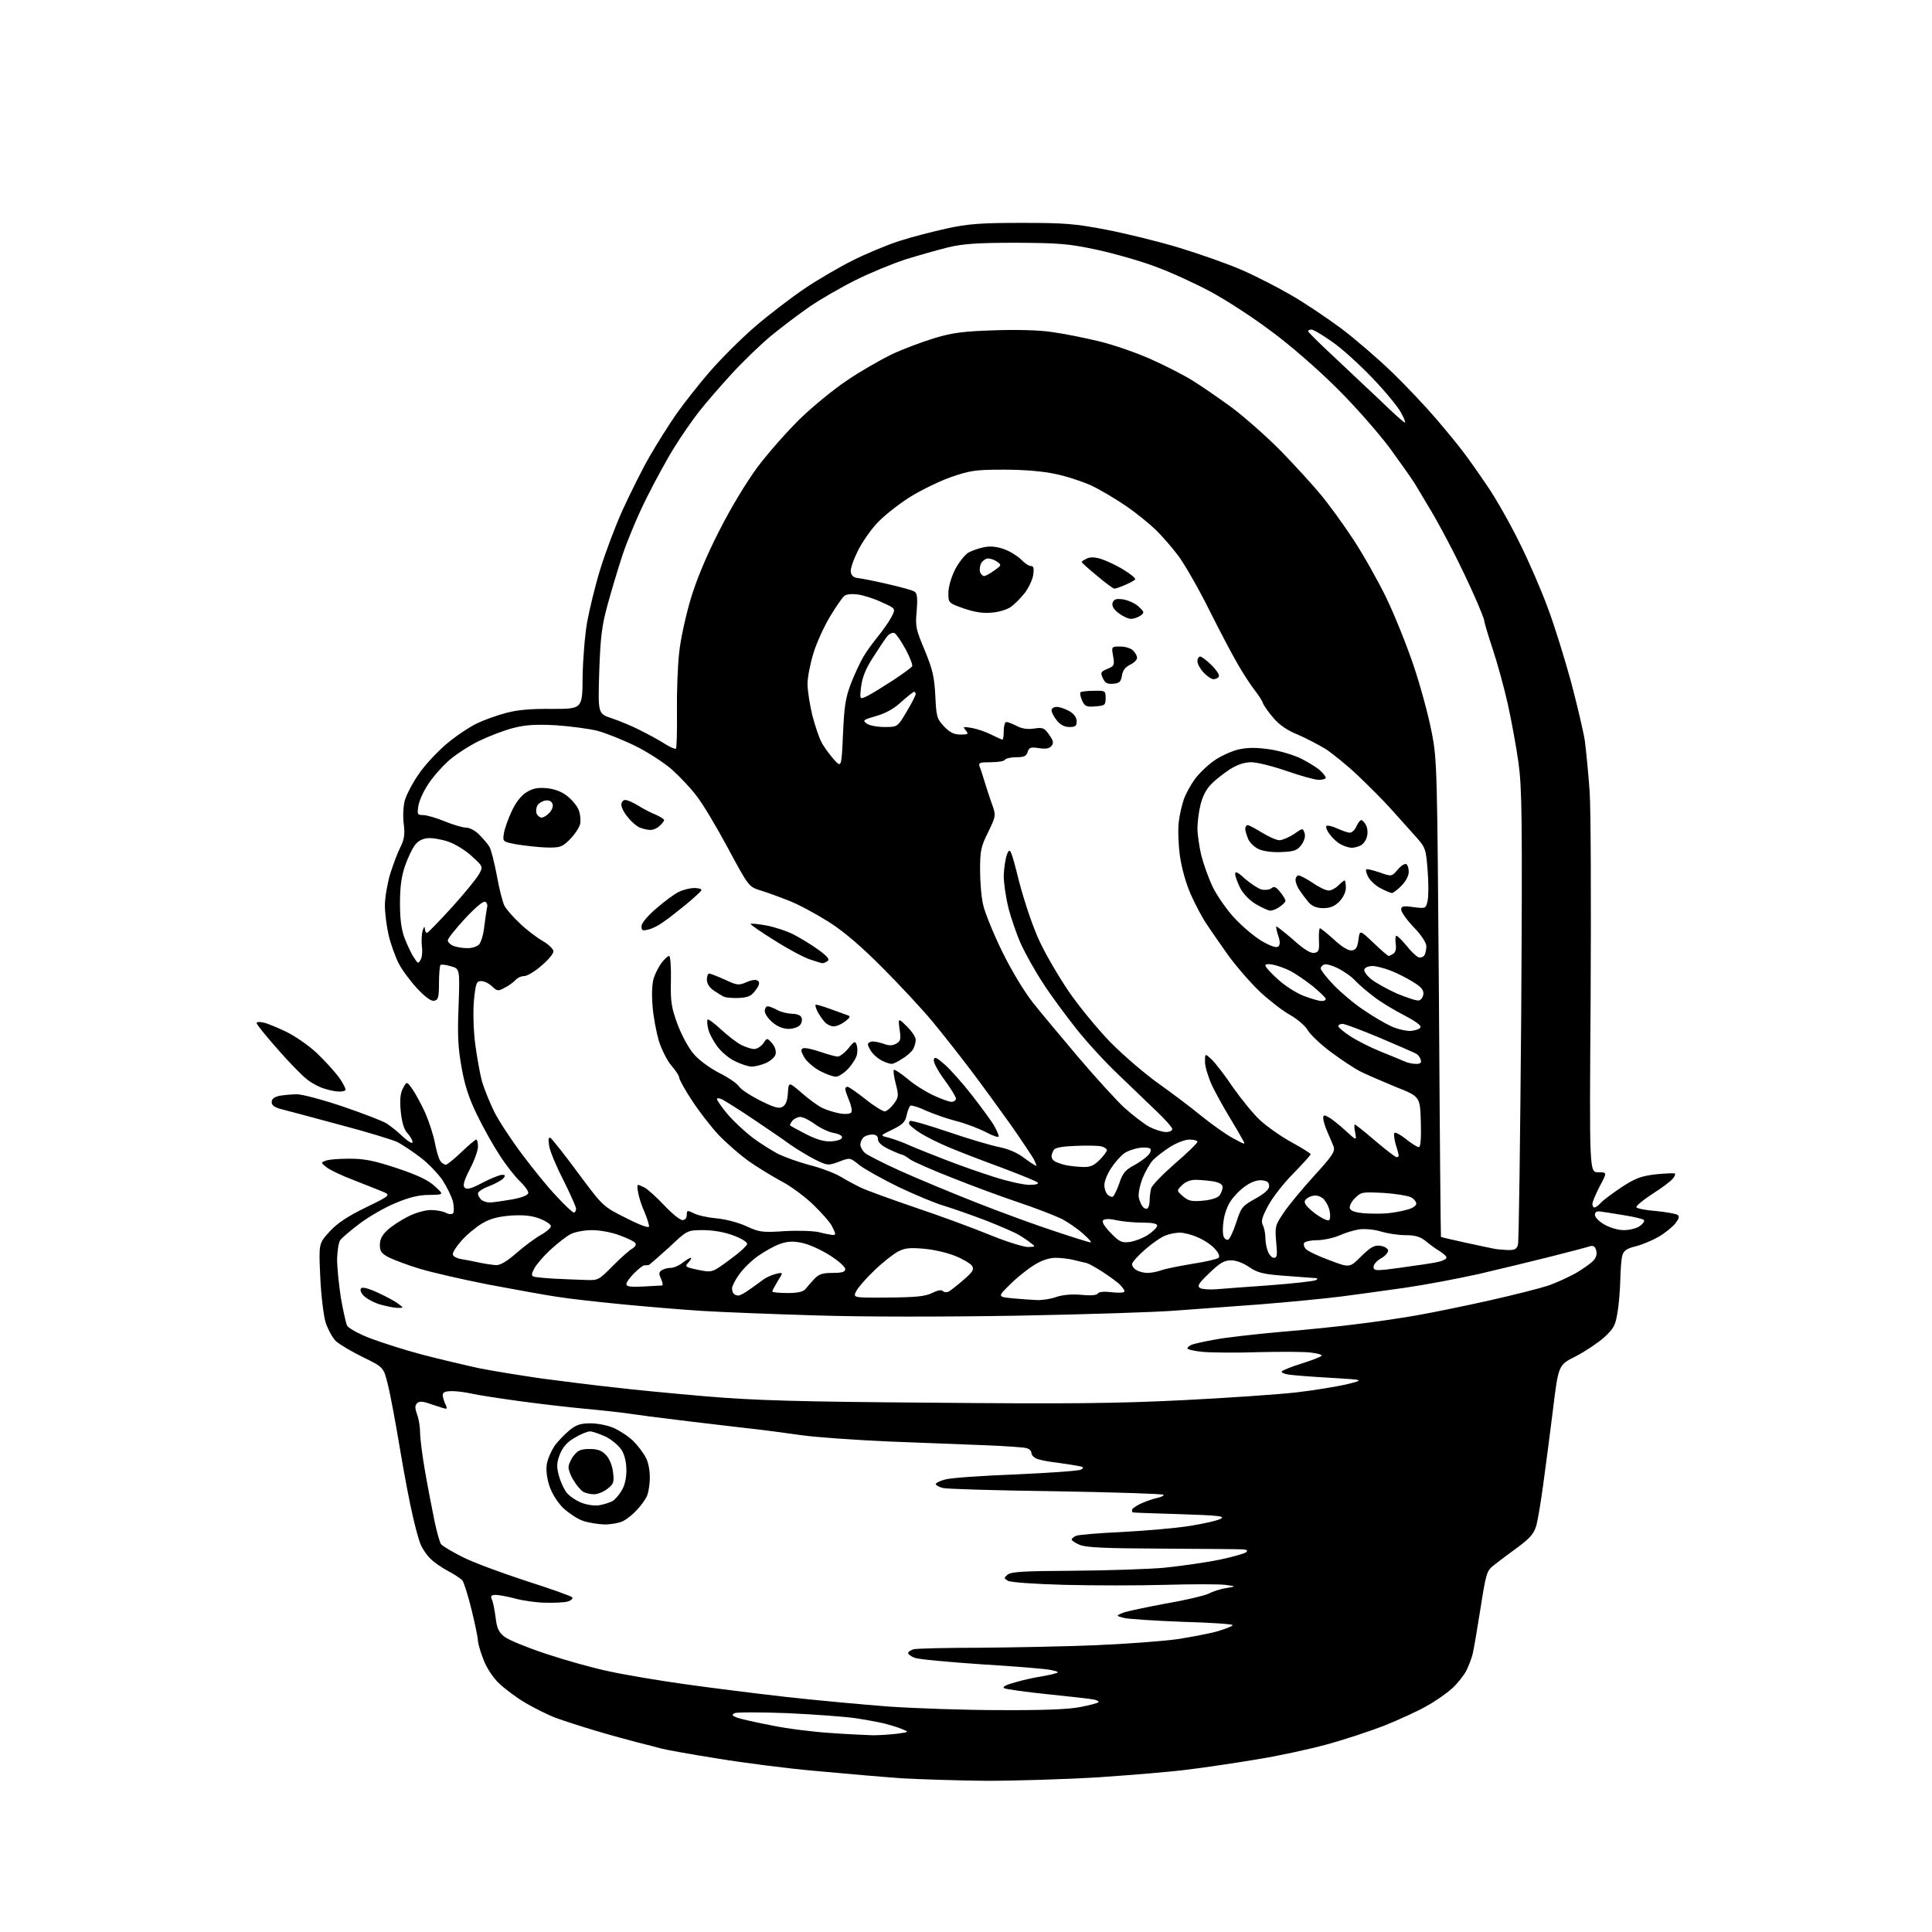 <?xml version="1.0" encoding="UTF-8" standalone="no"?>
<svg 
  version="1.1" 
  xmlns="http://www.w3.org/2000/svg" 
  xmlns:xlink="http://www.w3.org/1999/xlink" 
  xmlns:svg="http://www.w3.org/2000/svg"
  xmlns:rdf="http://www.w3.org/1999/02/22-rdf-syntax-ns#"
  xmlns:cc="http://creativecommons.org/ns#"
  xmlns:dc="http://purl.org/dc/elements/1.1/"
  viewBox="0 0 768 768"
  width="768"
  height="768"
>
<style>svg {background-color: white; }</style>"
<path stroke="none" fill="black" fill-rule="evenodd" d="M392.2,707.9C380.8,707.8 365.6,707.3 358.5,706.9C351.4,706.4 336.1,705.1 324.5,704.0C312.9,703.0 295.2,700.7 285.0,699.0C274.8,697.4 264.9,695.6 263.0,695.1C261.1,694.6 256.7,693.4 253.3,692.6C249.9,691.7 242.4,689.7 236.8,688.0C231.1,686.3 224.0,684.0 221.0,682.9C218.0,681.8 212.6,679.1 209.0,677.0C205.4,674.9 200.6,671.3 198.3,669.1C195.8,666.6 193.4,663.0 192.1,659.5C190.9,656.4 190.0,653.2 190.0,652.2C190.0,651.3 188.9,645.8 187.5,640.1C186.1,634.3 184.4,629.0 183.8,628.2C183.1,627.5 180.6,625.8 178.1,624.5C175.6,623.2 172.3,620.9 170.8,619.3C169.3,617.8 167.7,615.2 167.1,613.7C166.5,612.2 165.1,607.2 164.1,602.7C163.0,598.2 160.7,586.2 159.0,576.0C157.3,565.8 155.2,554.4 154.2,550.5C152.5,543.5 152.5,543.5 144.3,539.5C139.8,537.3 134.9,534.4 133.5,533.1C132.1,531.7 130.3,528.3 129.4,525.6C128.6,522.8 127.6,514.6 127.3,507.4C126.7,494.3 126.7,494.3 131.0,489.6C134.1,486.2 138.2,483.5 145.4,480.0C155.4,475.1 155.4,475.1 151.9,473.6C150.0,472.8 144.8,470.8 140.3,469.0C135.8,467.3 131.0,465.0 129.8,464.0C127.5,462.2 127.5,462.1 129.5,461.4C130.6,460.9 134.9,460.6 139.0,460.6C145.0,460.6 148.8,461.4 157.9,464.4C166.2,467.2 170.2,469.1 172.9,471.6C176.5,474.9 176.5,474.9 170.7,475.0C166.5,475.0 162.8,475.9 157.3,478.2C153.1,479.9 146.7,483.6 143.1,486.3C139.5,489.0 136.0,492.0 135.3,492.9C134.6,493.8 134.1,497.2 134.0,500.5C134.0,503.8 134.7,510.7 135.5,515.9C136.4,521.0 137.5,526.0 138.0,527.0C138.6,528.0 142.7,530.3 147.2,532.0C151.7,533.7 161.0,536.7 167.9,538.5C174.8,540.3 185.0,542.7 190.5,543.9C196.0,545.0 207.2,546.8 215.5,548.0C223.8,549.1 236.6,550.7 244.0,551.5C251.4,552.4 268.1,554.0 281.0,555.1C300.2,556.7 316.8,557.2 371.0,557.6C424.7,558.1 443.8,557.9 470.1,556.6C488.0,555.7 508.3,554.3 515.3,553.5C522.3,552.7 531.3,551.2 535.3,550.3C542.5,548.5 542.5,548.5 529.0,547.7C521.6,547.3 514.0,546.7 512.1,546.4C510.3,546.1 509.1,545.5 509.6,545.1C510.1,544.6 513.6,543.2 517.5,542.0C521.4,540.8 524.9,539.4 525.3,539.0C525.8,538.6 524.0,538.0 521.3,537.7C518.7,537.3 509.3,537.3 500.5,537.5C491.7,537.8 481.7,537.7 478.2,537.4C474.8,537.1 472.0,536.4 472.0,536.0C472.0,535.6 472.8,534.9 473.8,534.5C474.7,534.2 478.9,533.2 483.0,532.5C487.1,531.7 498.6,530.4 508.5,529.5C518.4,528.7 532.1,527.3 539.0,526.4C545.9,525.6 556.7,524.0 563.0,522.9C569.3,521.8 582.5,519.1 592.3,516.9C602.1,514.7 612.6,512.0 615.6,511.0C618.7,509.9 623.5,507.7 626.4,506.1C629.3,504.4 632.4,502.2 633.4,501.1C634.6,499.8 634.9,498.4 634.5,497.0C634.0,495.3 633.3,495.0 631.7,495.5C630.5,495.9 623.6,497.7 616.5,499.5C609.4,501.3 596.5,504.4 588.0,506.4C579.5,508.3 566.2,510.8 558.5,511.9C550.8,513.0 539.3,514.6 533.0,515.4C526.7,516.2 512.3,517.6 501.0,518.5C489.7,519.3 474.4,520.5 467.0,521.0C459.6,521.6 431.4,522.5 404.5,523.0C375.0,523.5 343.2,523.5 324.5,522.9C307.4,522.4 287.0,521.6 279.0,521.1C271.0,520.6 256.9,519.4 247.5,518.5C238.2,517.6 226.4,516.3 221.5,515.5C216.6,514.8 204.2,512.5 194.0,510.6C183.8,508.6 171.7,505.8 167.0,504.4C162.3,503.0 156.8,500.9 154.7,499.9C151.6,498.3 151.0,497.4 151.0,494.9C151.0,492.7 151.9,490.9 154.0,489.0C155.7,487.4 159.4,485.0 162.2,483.6C165.1,482.1 169.1,481.0 171.3,481.0C173.4,481.0 176.1,481.5 177.2,482.1C178.3,482.7 179.6,482.8 180.1,482.3C180.5,481.9 180.5,479.9 180.1,477.8C179.6,475.8 177.7,471.9 175.9,469.1C174.0,466.4 170.0,462.2 167.0,460.0C164.0,457.7 159.9,455.0 158.0,454.0C156.1,453.1 145.7,449.9 135.0,447.1C124.3,444.2 113.8,441.4 111.8,440.9C109.1,440.2 108.0,439.4 108.0,438.1C108.0,436.8 109.0,436.1 111.1,435.6C112.8,435.3 116.0,435.0 118.1,435.0C120.2,435.0 128.4,437.2 136.4,439.9C144.3,442.6 152.1,445.6 153.7,446.6C155.2,447.6 158.2,449.9 160.2,451.9C162.4,453.9 164.0,454.8 164.0,454.0C164.0,453.3 163.1,451.7 162.0,450.5C160.6,449.0 159.8,446.4 159.3,441.8C158.9,437.1 159.1,434.6 160.2,432.6C161.7,429.8 161.7,429.8 163.9,432.9C165.1,434.6 167.4,438.8 169.0,442.3C170.5,445.7 172.3,451.2 172.9,454.4C173.5,457.6 174.5,460.9 175.1,461.6C175.7,462.4 176.7,463.0 177.2,463.0C177.7,463.0 180.5,460.8 183.4,458.0C186.3,455.2 189.0,453.0 189.3,453.0C189.7,453.0 190.0,454.2 190.0,455.8C190.0,457.3 188.6,461.3 186.8,464.7C184.4,469.4 183.9,471.3 184.7,472.1C185.6,473.0 187.4,472.5 191.9,470.1C195.2,468.4 198.7,467.0 199.6,467.0C200.9,467.0 201.0,467.3 200.1,468.4C199.5,469.1 197.0,470.5 194.5,471.5C192.0,472.4 190.0,473.7 190.0,474.4C190.0,475.1 190.5,476.1 191.2,476.8C191.9,477.5 193.4,478.0 194.7,478.0C196.0,478.0 200.0,477.4 203.5,476.8C207.8,476.0 210.0,475.1 210.0,474.1C210.0,473.4 208.5,471.3 206.6,469.5C204.7,467.7 201.1,463.1 198.6,459.2C196.1,455.4 192.0,448.1 189.6,443.1C186.4,436.6 184.7,431.3 183.5,424.4C182.1,416.8 181.8,411.5 182.3,399.9C182.8,385.1 182.8,385.1 179.2,384.1C177.2,383.5 175.4,383.3 175.1,383.6C174.8,383.9 174.5,387.2 174.5,390.8C174.5,396.5 174.2,397.5 172.6,397.8C171.4,398.1 169.1,396.4 165.8,392.9C163.1,390.0 159.7,385.4 158.4,382.8C157.1,380.2 155.3,375.2 154.5,371.8C153.7,368.3 153.0,363.0 153.0,359.9C153.0,356.8 154.0,351.1 155.1,347.4C156.3,343.6 158.1,338.8 159.2,336.7C160.7,333.6 161.0,331.7 160.5,327.6C160.1,324.6 160.3,320.6 160.9,318.2C161.6,315.9 164.0,311.2 166.4,307.8C168.7,304.3 173.7,299.0 177.3,295.9C181.0,292.7 186.5,289.1 189.5,287.6C192.4,286.2 197.7,284.3 201.2,283.4C205.6,282.2 211.0,281.7 219.5,281.8C231.5,281.8 231.5,281.8 231.6,269.2C231.7,262.2 232.5,252.4 233.4,247.3C234.3,242.3 236.6,232.8 238.6,226.3C240.6,219.8 244.6,209.1 247.6,202.5C250.6,196.0 255.3,186.5 258.2,181.5C261.0,176.6 265.8,169.0 268.7,164.8C271.7,160.5 277.7,152.9 282.1,147.8C286.5,142.7 294.7,134.5 300.3,129.7C305.9,124.9 314.8,118.1 320.0,114.6C325.2,111.1 333.8,106.1 339.0,103.5C344.2,100.9 352.5,97.4 357.5,95.8C362.4,94.2 371.0,92.0 376.5,90.8C384.7,89.0 389.9,88.6 406.0,88.6C423.2,88.6 427.2,88.9 439.7,91.3C447.5,92.8 460.6,96.0 468.8,98.5C477.0,101.0 488.1,104.9 493.6,107.3C499.1,109.7 507.9,114.2 513.2,117.3C518.5,120.3 527.5,126.4 533.2,130.6C538.9,134.9 547.9,142.7 553.4,148.0C558.8,153.2 566.7,161.6 570.9,166.5C575.1,171.4 580.0,177.4 581.7,179.7C583.5,182.0 587.8,188.1 591.3,193.3C594.8,198.4 600.6,208.7 604.2,216.1C607.9,223.5 612.9,235.1 615.4,242.0C618.0,248.9 622.0,261.9 624.5,271.0C626.9,280.1 629.4,290.6 630.0,294.5C630.5,298.4 631.4,307.4 631.9,314.5C632.4,321.6 632.5,358.7 632.3,396.8C631.8,466.0 631.8,466.0 635.3,466.0C638.9,466.0 638.9,466.0 635.9,471.6C634.3,474.7 633.0,477.8 633.0,478.6C633.0,479.4 633.4,480.0 633.8,480.0C634.3,480.0 635.5,479.1 636.5,478.0C637.4,477.0 641.2,474.2 644.8,471.8C650.2,468.3 652.4,467.5 658.3,466.8C662.2,466.4 665.6,466.3 665.8,466.5C666.1,466.8 665.7,467.7 664.9,468.6C664.1,469.6 660.5,472.3 656.7,474.7C653.0,477.1 650.2,479.5 650.5,479.9C650.7,480.4 654.3,481.1 658.3,481.4C662.3,481.8 666.2,482.5 666.8,482.9C667.7,483.5 667.5,484.3 666.0,486.3C664.8,487.8 661.8,490.2 659.4,491.6C657.0,493.0 652.8,494.8 650.3,495.4C646.6,496.3 645.4,497.2 644.9,499.1C644.5,500.4 644.2,504.6 644.1,508.5C644.0,512.4 643.6,518.2 643.0,521.5C642.2,526.8 641.6,528.0 637.6,531.7C635.1,533.9 630.0,537.3 626.3,539.2C619.5,542.6 619.5,542.6 617.3,560.6C616.1,570.4 614.3,583.9 613.4,590.5C612.5,597.1 611.3,604.3 610.7,606.5C609.7,609.7 608.2,611.5 603.0,615.3C599.4,617.9 595.2,621.1 593.7,622.3C591.0,624.4 590.7,625.5 588.5,639.5C587.2,647.8 585.8,655.9 585.4,657.5C585.0,659.1 583.9,662.1 582.9,664.1C581.9,666.0 579.4,669.2 577.2,671.2C575.0,673.2 570.4,676.4 566.9,678.3C563.4,680.3 555.9,683.7 550.2,686.0C544.5,688.2 534.2,691.6 527.2,693.5C520.2,695.4 507.8,698.1 499.5,699.4C491.2,700.8 479.1,702.6 472.5,703.4C465.9,704.3 449.8,705.6 436.7,706.5C423.6,707.3 403.6,707.9 392.2,707.9zM347.0,689.8C349.5,689.8 353.8,689.5 356.5,689.2C361.5,688.5 361.5,688.5 358.5,687.3C356.9,686.6 353.7,685.7 351.5,685.1C349.3,684.6 344.1,683.6 340.0,683.0C335.9,682.4 323.7,681.5 313.0,681.0C302.3,680.6 292.8,680.6 292.0,681.0C290.8,681.7 291.0,682.0 293.0,682.8C294.4,683.3 300.6,684.7 306.8,685.9C313.1,687.2 323.7,688.5 330.3,688.9C337.0,689.4 344.5,689.7 347.0,689.8zM397.5,679.8C414.4,679.9 424.7,679.5 429.3,678.6C433.0,677.9 436.3,677.0 436.6,676.7C437.0,676.4 436.2,675.9 434.9,675.6C433.6,675.3 425.3,674.4 416.6,673.5C407.8,672.6 400.0,671.5 399.2,671.1C398.3,670.6 399.7,669.8 403.7,668.7C406.9,667.8 411.3,666.8 413.5,666.5C415.7,666.1 418.4,665.6 419.5,665.2C421.1,664.8 420.8,664.5 418.0,663.9C416.1,663.4 403.6,662.4 390.3,661.6C377.1,660.7 365.0,659.6 363.6,659.0C362.2,658.5 361.0,657.6 361.0,657.1C361.0,656.6 362.0,656.0 363.2,655.6C364.5,655.3 376.3,655.0 389.5,655.0C402.7,654.9 423.4,654.5 435.5,654.0C447.6,653.5 462.2,652.4 468.0,651.6C473.8,650.7 481.1,649.3 484.2,648.4C487.4,647.4 490.0,646.4 490.0,646.0C490.0,645.6 481.1,645.0 470.2,644.7C459.4,644.3 448.9,643.6 447.0,643.2C443.5,642.3 443.5,642.3 446.4,641.1C448.0,640.5 455.6,638.9 463.1,637.5C470.7,636.2 478.4,634.4 480.2,633.6C481.9,632.7 485.2,631.6 487.4,631.3C491.5,630.6 491.5,630.6 487.0,630.0C484.5,629.7 473.8,629.7 463.2,630.0C452.6,630.3 434.6,630.3 423.2,630.0C411.4,629.7 401.7,629.0 400.7,628.4C399.0,627.4 399.0,627.3 400.6,625.9C402.0,624.8 407.1,624.5 426.4,624.4C439.7,624.3 456.0,623.8 462.8,623.2C469.6,622.5 479.5,621.1 484.8,620.0C490.1,618.9 494.9,617.5 495.4,617.0C496.1,616.3 495.6,616.0 494.0,615.9C492.6,615.8 478.2,615.7 462.0,615.6C439.8,615.5 431.7,615.2 429.2,614.1C427.5,613.4 426.0,612.4 426.0,612.0C426.0,611.6 426.8,610.9 427.8,610.5C428.7,610.1 436.9,609.4 446.0,609.0C455.1,608.5 467.2,607.5 472.8,606.6C478.5,605.7 484.2,604.4 485.3,603.7C487.1,602.7 484.4,602.4 469.0,601.9C458.8,601.6 450.4,601.3 450.2,601.2C450.1,601.1 450.0,600.6 450.0,600.2C450.0,599.7 451.5,598.7 453.3,597.8C455.0,597.0 458.0,595.9 459.8,595.5C461.7,595.1 462.8,594.5 462.5,594.2C462.1,593.8 442.9,593.2 419.7,592.8C396.5,592.5 376.3,591.9 374.8,591.5C373.2,591.1 372.0,590.4 372.0,589.9C372.0,589.5 373.7,588.6 375.8,588.1C377.8,587.5 390.4,586.6 403.8,586.1C417.1,585.5 428.8,584.7 429.7,584.2C431.1,583.4 430.8,583.1 428.4,582.7C426.8,582.4 423.0,581.8 420.0,581.4C417.0,581.1 413.5,580.4 412.2,579.9C411.0,579.4 410.0,578.4 410.0,577.5C410.0,576.7 409.0,575.8 407.8,575.6C406.5,575.3 399.2,574.8 391.5,574.5C383.8,574.2 366.5,573.5 353.0,573.0C339.5,572.4 324.0,571.3 318.5,570.5C313.0,569.7 302.4,568.3 295.0,567.5C287.6,566.6 275.9,565.3 269.0,564.4C262.1,563.6 253.8,562.5 250.5,562.0C247.2,561.5 239.1,560.6 232.5,560.0C225.9,559.4 214.0,558.0 206.0,556.9C198.0,555.8 189.7,554.5 187.5,554.0C185.3,553.5 181.8,553.0 179.8,553.0C177.0,553.0 176.0,553.4 176.0,554.6C176.0,555.4 176.5,557.0 177.0,558.1C177.6,559.1 177.7,560.0 177.3,560.0C176.9,560.0 174.4,559.2 171.7,558.3C168.1,557.0 166.7,556.9 165.8,557.8C164.9,558.7 164.9,559.7 165.8,562.3C166.5,564.1 167.0,567.4 167.0,569.6C167.0,571.8 167.9,578.8 169.0,585.1C170.1,591.4 171.8,600.1 172.7,604.5C173.6,608.9 174.8,613.1 175.3,613.8C175.9,614.6 179.8,616.9 184.0,619.0C188.1,621.1 199.5,625.3 209.3,628.5C219.0,631.6 227.2,634.5 227.5,635.0C227.8,635.5 227.0,636.2 225.8,636.6C224.5,637.0 220.6,637.2 217.0,637.1C213.4,637.1 208.0,636.3 205.0,635.5C202.0,634.7 198.4,634.0 197.1,634.0C195.3,634.0 194.9,634.4 195.5,635.8C196.0,636.7 196.6,639.9 197.0,642.9C197.5,647.2 198.2,648.8 200.5,650.6C202.1,651.9 209.5,654.9 217.0,657.4C224.5,659.9 235.8,663.1 242.2,664.4C248.5,665.8 261.8,668.0 271.6,669.4C281.5,670.8 299.6,673.1 312.0,674.5C324.4,675.9 343.1,677.6 353.5,678.4C363.9,679.1 383.8,679.8 397.5,679.8zM240.3,606.0C237.7,605.9 233.8,605.3 231.6,604.5C229.5,603.8 226.0,601.4 223.8,599.4C221.4,596.9 219.4,593.7 218.3,590.4C217.3,587.2 217.0,584.0 217.4,581.8C217.8,579.8 219.1,576.8 220.3,575.0C221.5,573.2 224.2,570.4 226.2,568.7C229.1,566.3 230.8,565.8 234.8,565.8C237.5,565.8 241.7,566.6 244.1,567.7C246.5,568.8 250.0,571.1 251.8,572.9C253.6,574.7 255.8,577.6 256.7,579.4C257.7,581.1 258.4,584.7 258.3,587.6C258.3,590.3 257.7,593.7 257.0,595.1C256.3,596.4 254.6,598.8 253.1,600.3C251.7,601.9 249.3,603.8 247.8,604.6C246.3,605.4 242.9,606.0 240.3,606.0zM238.5,598.3C240.2,598.0 242.3,597.3 243.3,596.8C244.3,596.3 246.0,594.4 247.0,592.7C248.3,590.7 249.0,587.7 249.0,584.5C249.0,581.3 248.3,578.3 247.1,576.4C246.0,574.7 243.2,572.3 240.8,571.1C238.4,570.0 235.5,569.0 234.5,569.0C233.5,569.0 230.8,570.1 228.5,571.5C225.5,573.2 223.8,575.1 222.6,578.0C221.3,581.3 221.2,582.9 222.1,586.4C222.7,588.7 224.1,591.9 225.3,593.4C226.5,594.9 229.3,596.7 231.5,597.5C233.7,598.3 236.8,598.7 238.5,598.3zM236.1,594.0C234.7,594.0 232.7,593.5 231.8,593.0C230.9,592.4 229.2,590.5 228.1,588.6C226.9,586.8 226.0,584.4 226.0,583.3C226.0,582.2 226.9,580.1 228.1,578.6C229.7,576.5 231.0,576.0 234.4,576.0C237.6,576.0 239.2,576.6 240.9,578.4C242.3,579.9 243.4,582.6 243.7,585.3C244.2,589.2 243.9,589.9 241.5,591.8C240.0,593.0 237.6,594.0 236.1,594.0zM158.0,519.9C156.6,519.9 153.4,519.2 150.9,518.5C148.4,517.7 145.5,516.1 144.5,515.0C143.4,513.8 143.0,512.6 143.6,512.1C144.1,511.5 146.9,512.3 150.5,514.0C153.8,515.5 157.4,517.5 158.5,518.4C160.5,519.9 160.5,519.9 158.0,519.9zM412.1,516.8C414.1,516.9 417.6,516.4 419.8,515.6C422.4,514.7 425.9,514.4 429.7,514.7C433.5,515.1 436.0,514.9 436.4,514.2C436.8,513.5 438.9,513.3 442.0,513.7C445.0,514.0 447.0,513.9 447.0,513.3C447.0,512.8 446.0,511.4 444.8,510.3C443.5,509.2 440.5,507.0 438.0,505.4C435.5,503.8 432.8,502.3 432.0,502.1C431.2,501.9 428.9,501.4 427.0,500.9C425.1,500.4 421.8,500.0 419.6,500.0C417.1,500.0 414.1,501.0 411.2,502.8C408.7,504.3 404.3,507.8 401.6,510.5C396.5,515.5 396.5,515.5 402.5,516.1C405.8,516.4 410.1,516.7 412.1,516.8zM353.1,515.8C364.2,515.7 367.9,515.3 370.5,514.0C372.7,512.9 374.2,512.6 374.8,513.2C375.4,513.8 376.4,513.8 377.2,513.4C378.0,512.9 380.7,510.8 383.1,508.7C386.7,505.6 387.3,504.6 386.4,503.2C385.8,502.3 382.8,500.5 379.8,499.3C376.7,498.0 371.1,496.7 367.3,496.4C361.7,495.9 359.7,496.1 357.0,497.5C355.1,498.5 350.9,501.8 347.7,504.9C344.4,508.0 341.2,511.7 340.4,513.2C339.0,515.9 339.0,515.9 353.1,515.8zM293.5,515.0C294.2,515.0 296.2,513.9 298.1,512.5C300.0,511.2 302.4,509.4 303.5,508.6C304.6,507.8 306.8,506.8 308.4,506.4C311.4,505.7 311.4,505.7 309.2,509.2C308.0,511.2 307.0,513.0 307.0,513.4C307.0,513.7 309.7,514.0 313.0,514.0C317.2,514.0 319.3,513.5 320.2,512.4C320.9,511.5 322.5,509.7 323.7,508.4C325.5,506.5 326.9,506.0 331.0,506.0C334.8,506.0 336.0,505.6 336.0,504.5C336.0,503.6 333.3,501.2 330.0,499.1C326.6,496.9 321.7,494.7 319.0,494.1C315.2,493.3 313.2,493.4 310.0,494.5C307.7,495.3 303.7,497.6 301.0,499.5C298.4,501.4 295.1,504.7 293.7,506.8C292.2,508.9 291.0,511.3 291.0,512.1C291.0,513.0 291.3,514.0 291.7,514.3C292.0,514.7 292.9,515.0 293.5,515.0zM483.5,512.5C486.2,512.3 495.9,511.5 505.0,510.9C514.1,510.2 522.2,509.3 523.0,508.9C524.1,508.3 523.9,508.0 522.0,508.0C520.6,507.9 515.2,507.5 510.0,507.1C502.1,506.5 499.8,505.9 496.6,503.7C494.3,502.1 491.4,501.0 489.4,501.0C486.7,501.0 484.9,502.0 480.8,506.0C476.5,510.1 475.8,511.2 477.0,512.0C477.8,512.5 480.8,512.7 483.5,512.5zM255.8,511.4C259.5,511.2 262.8,511.0 263.2,511.0C263.6,511.0 263.4,509.8 262.8,508.4C261.8,506.3 261.9,505.7 263.1,504.9C263.9,504.4 265.5,504.0 266.6,504.0C267.8,504.0 269.9,503.1 271.3,502.0C272.7,500.9 274.2,500.0 274.6,500.0C275.0,500.0 274.6,500.8 273.7,501.8C272.1,503.5 272.3,503.7 277.6,504.8C283.1,505.9 283.1,505.9 290.0,500.8C293.9,498.0 297.0,495.2 297.0,494.4C297.0,493.7 294.5,492.2 291.5,491.1C288.0,489.8 283.6,489.0 279.6,489.0C273.2,489.0 273.2,489.0 265.9,495.9C261.8,499.6 258.2,502.8 257.8,502.9C257.3,502.9 256.6,503.0 256.1,503.0C255.6,503.0 253.8,504.4 252.1,506.1C250.4,507.8 249.0,509.7 249.0,510.5C249.0,511.4 250.7,511.7 255.8,511.4zM232.7,508.8C237.8,509.0 238.0,508.9 243.7,503.1C246.9,499.9 250.4,496.8 251.4,496.3C252.4,495.7 253.0,494.8 252.6,494.2C252.3,493.6 249.5,492.2 246.4,491.1C243.3,489.9 238.5,489.0 235.4,489.0C232.3,489.0 228.5,489.7 226.8,490.6C225.1,491.5 221.5,494.3 218.8,496.8C216.0,499.4 213.2,502.7 212.4,504.2C211.2,506.5 211.2,507.1 212.2,507.5C212.9,507.7 216.7,508.1 220.5,508.3C224.3,508.5 229.8,508.7 232.7,508.8zM456.2,506.0C457.7,506.0 460.1,505.5 461.5,505.0C463.0,504.4 468.6,503.3 473.9,502.4C479.2,501.6 483.9,500.5 484.4,500.0C485.0,499.4 484.4,498.0 482.9,496.4C481.6,494.9 478.6,492.9 476.2,491.9C473.8,490.8 470.6,490.0 469.0,490.0C467.4,490.0 464.9,490.5 463.4,491.1C461.8,491.6 458.2,494.1 455.3,496.6C452.4,499.1 450.0,501.8 450.0,502.5C450.0,503.3 450.8,504.4 451.8,504.9C452.7,505.5 454.7,506.0 456.2,506.0zM550.8,504.7C553.4,504.4 558.6,503.7 562.5,503.1C566.4,502.6 570.7,501.9 572.2,501.5C573.8,501.1 575.0,500.4 575.0,499.9C575.0,499.4 573.8,498.3 572.2,497.3C570.7,496.4 568.2,494.6 566.7,493.3C564.5,491.6 562.6,491.0 558.7,491.0C555.8,491.0 551.4,490.3 548.8,489.5C546.1,488.7 542.5,488.4 540.3,488.7C538.2,489.0 534.6,490.1 532.2,491.2C529.8,492.2 525.9,493.0 523.5,493.0C521.1,493.0 518.8,493.5 518.4,494.1C518.1,494.7 518.4,495.8 519.2,496.6C520.0,497.4 524.2,499.4 528.6,501.0C536.5,504.0 536.5,504.0 541.1,499.4C544.8,495.8 546.3,494.9 548.6,495.2C550.2,495.4 551.6,496.2 551.8,497.0C551.9,497.8 550.7,499.3 549.0,500.2C547.4,501.1 546.0,502.6 546.0,503.6C546.0,504.9 546.8,505.1 550.8,504.7zM197.1,502.9C198.9,503.0 201.5,501.4 205.3,498.1C208.4,495.4 212.7,492.2 215.0,490.9C217.2,489.7 219.0,488.1 219.0,487.4C219.0,486.7 217.0,485.4 214.5,484.4C211.2,483.2 208.2,482.9 203.1,483.2C198.1,483.6 194.9,484.4 191.7,486.3C189.3,487.7 185.7,490.7 183.7,492.9C181.6,495.2 180.0,497.7 180.0,498.5C180.0,499.4 181.4,500.2 183.8,500.6C185.8,500.9 189.1,501.6 191.0,502.0C192.9,502.4 195.7,502.8 197.1,502.9zM506.4,500.0C507.7,500.0 507.8,498.9 507.3,493.7C506.8,487.6 506.9,487.1 510.2,482.2C512.1,479.3 517.5,472.8 522.3,467.5C529.8,459.3 530.8,457.7 530.1,455.7C529.6,454.5 528.5,451.8 527.6,449.8C526.7,447.7 526.0,445.4 526.0,444.5C526.0,443.2 526.4,443.1 528.1,444.1C529.3,444.7 532.3,447.1 534.8,449.4C539.3,453.5 539.3,453.5 538.7,450.2C538.3,448.5 538.3,447.0 538.6,447.0C538.8,447.0 542.5,449.9 546.7,453.5C550.9,457.1 554.7,460.0 555.2,460.0C555.6,460.0 556.0,459.7 556.0,459.4C556.0,459.0 555.5,457.0 554.8,454.9C554.2,452.7 554.0,450.7 554.3,450.3C554.7,450.0 556.8,451.1 558.9,452.8C561.1,454.6 563.4,456.0 564.0,456.0C564.7,456.0 565.0,452.7 564.8,446.0C564.5,435.9 564.5,435.9 554.9,432.1C549.6,429.9 543.3,427.2 540.9,426.0C538.5,424.8 533.2,421.3 529.2,418.3C525.1,415.3 521.0,411.4 519.9,409.6C518.8,407.7 515.7,405.1 512.9,403.5C510.1,402.0 504.7,397.8 500.9,394.3C497.1,390.7 491.4,384.1 488.2,379.7C485.1,375.3 481.1,369.6 479.5,367.1C477.8,364.6 475.0,359.3 473.3,355.4C471.4,351.1 469.7,345.0 469.0,340.0C468.4,335.4 468.2,329.4 468.6,326.6C468.9,323.8 469.9,319.8 470.6,317.7C471.4,315.5 473.3,312.0 475.0,309.7C476.6,307.5 480.0,304.2 482.6,302.4C485.1,300.6 489.5,298.6 492.4,297.9C496.3,297.1 499.4,297.1 504.9,297.9C508.9,298.5 514.5,300.2 517.3,301.6C520.2,303.1 523.5,305.1 524.8,306.3C526.0,307.4 527.0,308.7 527.0,309.2C527.0,309.6 525.8,310.0 524.2,310.0C522.7,310.0 517.0,308.4 511.5,306.5C506.0,304.6 499.7,303.0 497.4,303.0C494.7,303.0 492.0,303.9 488.9,305.8C486.5,307.4 483.1,310.0 481.5,311.7C479.5,313.7 478.0,316.6 477.2,320.0C476.5,322.8 476.0,327.0 476.0,329.3C476.0,331.6 476.7,336.4 477.5,339.9C478.4,343.4 480.4,349.1 482.0,352.4C483.6,355.8 487.4,361.3 490.5,364.7C493.6,368.1 498.6,372.3 501.6,374.1C505.5,376.3 507.5,376.9 508.2,376.2C508.9,375.5 508.9,374.2 508.1,371.9C507.5,370.1 507.2,368.5 507.3,368.3C507.5,368.1 510.5,370.5 514.0,373.5C518.2,377.3 520.9,379.0 522.4,378.8C524.2,378.5 524.5,377.9 524.3,373.8C524.2,371.1 524.4,369.0 524.7,369.0C525.0,369.0 527.5,371.0 530.3,373.5C533.5,376.5 536.1,378.0 537.4,377.8C539.0,377.6 539.6,376.6 540.0,373.6C540.5,369.6 540.5,369.6 546.0,374.8C549.0,377.7 551.7,380.0 552.0,380.0C552.3,380.0 553.1,379.6 553.9,379.1C554.8,378.5 555.1,377.1 554.8,375.1C554.6,373.4 554.7,372.0 555.1,372.0C555.6,372.0 557.3,373.8 559.1,375.9C560.8,378.1 562.9,380.1 563.8,380.5C564.6,380.8 565.7,380.5 566.2,379.8C566.6,379.1 567.0,377.5 567.0,376.2C567.0,374.8 565.1,371.8 562.0,368.6C559.2,365.7 557.0,362.5 557.0,361.6C557.0,360.2 557.7,360.0 561.9,360.6C566.8,361.2 566.8,361.2 567.5,358.0C567.9,356.3 567.9,350.8 567.5,345.9C566.8,337.1 566.7,336.9 562.1,331.8C559.6,329.0 555.2,324.1 552.5,321.1C549.7,318.0 544.0,312.3 539.8,308.3C535.7,304.4 529.8,299.6 526.9,297.7C523.9,295.9 518.9,293.3 515.6,291.9C511.8,290.4 508.5,288.1 506.3,285.5C504.4,283.3 502.4,280.6 502.0,279.4C501.6,278.3 500.1,276.1 498.8,274.4C497.5,272.8 494.5,268.3 492.2,264.3C489.9,260.4 484.7,250.5 480.6,242.3C476.6,234.2 471.1,224.7 468.6,221.2C466.0,217.7 461.8,212.9 459.3,210.5C456.7,208.0 451.4,203.7 447.4,201.0C443.3,198.2 437.2,194.6 433.8,193.0C430.3,191.4 423.9,189.3 419.5,188.4C414.3,187.3 407.1,186.7 399.0,186.7C387.6,186.7 385.7,187.0 377.6,189.8C372.7,191.6 365.2,195.3 360.9,198.1C356.6,200.9 351.1,205.3 348.6,208.0C346.2,210.6 342.7,215.5 341.0,219.0C339.3,222.4 338.0,226.1 338.2,227.3C338.4,228.8 339.3,229.6 341.0,229.8C342.4,229.9 347.8,231.0 353.0,232.2C358.2,233.4 363.1,234.7 363.7,235.3C364.6,236.0 364.8,238.1 364.4,242.9C363.8,249.0 364.1,250.2 367.6,258.5C370.7,266.1 371.4,268.9 371.8,276.5C372.2,284.9 372.4,285.7 375.3,288.8C377.6,291.2 379.3,292.0 381.8,292.0C384.9,292.0 385.1,291.8 383.9,290.3C382.6,288.8 382.8,288.8 386.5,289.4C388.6,289.8 392.1,291.0 394.2,292.1C396.2,293.1 398.2,294.0 398.5,294.0C398.8,294.0 399.0,292.4 399.0,290.5C399.0,288.6 399.5,287.0 400.0,287.0C400.6,287.0 402.5,287.7 404.2,288.6C406.3,289.7 408.5,290.0 411.1,289.6C414.5,289.1 415.1,289.3 417.0,292.0C418.8,294.5 418.9,295.4 418.0,296.5C417.1,297.6 415.7,297.8 413.0,297.4C409.7,296.9 409.1,297.1 408.5,298.9C408.0,300.6 407.1,301.0 404.0,301.0C401.9,301.0 399.8,301.5 399.5,302.0C399.2,302.6 396.6,303.0 393.8,303.0C389.5,303.0 388.9,303.2 389.4,304.7C389.8,305.6 390.8,308.7 391.6,311.4C392.5,314.2 393.8,318.3 394.6,320.4C395.9,324.2 395.8,324.6 392.8,330.8C389.9,336.6 389.6,338.2 389.6,345.9C389.6,350.6 390.1,357.0 390.9,360.0C391.6,363.0 395.0,371.4 398.5,378.5C402.3,386.2 407.3,394.4 410.7,398.7C413.9,402.7 421.9,412.3 428.6,420.2C435.3,428.1 443.5,437.1 446.9,440.3C450.4,443.4 454.9,446.9 457.0,448.0C459.2,449.1 462.1,450.0 463.5,450.0C464.9,450.0 466.0,449.5 466.0,448.8C466.0,448.2 463.1,444.9 459.6,441.6C456.1,438.2 449.3,431.7 444.4,427.0C439.4,422.3 432.0,414.2 427.8,408.9C423.6,403.6 417.6,395.5 414.6,390.8C411.5,386.1 407.6,379.1 405.9,375.4C404.2,371.6 402.0,365.2 400.9,361.1C399.9,357.0 399.0,351.2 399.0,348.1C399.1,345.0 399.7,341.2 400.3,339.6C401.5,336.7 401.8,337.2 405.2,350.8C407.5,359.4 410.7,368.8 413.4,374.5C415.8,379.6 421.0,388.5 424.9,394.2C428.8,399.9 436.1,408.8 441.2,414.1C446.3,419.3 455.0,426.8 460.5,430.7C466.0,434.6 473.8,440.5 477.8,443.8C481.9,447.1 487.4,451.0 490.2,452.5C495.2,455.2 495.2,455.2 493.9,452.9C493.2,451.6 490.9,447.6 488.7,444.0C486.5,440.4 483.4,434.8 481.8,431.5C480.3,428.2 479.0,424.0 479.0,422.1C479.0,418.7 479.0,418.7 481.6,421.1C483.0,422.4 486.9,427.4 490.1,432.2C493.4,436.9 498.2,442.8 500.9,445.3C503.5,447.7 509.1,451.7 513.3,454.0C517.5,456.3 521.0,458.5 521.0,458.8C521.0,459.2 517.9,462.6 514.1,466.5C510.3,470.3 505.8,476.1 504.1,479.3C501.7,483.8 501.2,485.5 502.0,487.0C502.5,488.0 503.0,490.2 503.0,491.9C503.0,493.5 503.4,496.0 504.0,497.4C504.5,498.8 505.6,500.0 506.4,500.0zM599.1,496.9C602.1,497.0 602.9,496.6 603.4,494.8C603.8,493.5 604.3,452.5 604.7,403.5C605.2,324.3 605.0,313.2 603.6,303.0C602.7,296.7 600.8,286.3 599.4,280.0C598.0,273.7 595.3,263.8 593.4,258.1C591.5,252.4 590.0,247.3 590.0,246.7C590.0,246.2 588.4,242.1 586.4,237.6C584.5,233.2 580.6,225.0 577.8,219.5C575.0,214.0 570.9,206.4 568.6,202.6C566.3,198.8 563.6,194.2 562.5,192.4C561.4,190.6 556.9,184.2 552.6,178.3C548.2,172.4 538.8,161.6 531.6,154.5C524.1,147.0 513.0,137.3 505.5,131.8C498.4,126.4 487.6,119.4 481.5,116.1C475.4,112.8 465.6,108.3 459.6,106.1C453.6,103.8 443.0,100.8 436.1,99.3C424.9,96.9 421.3,96.6 404.0,96.5C388.6,96.5 382.9,96.9 377.0,98.3C372.9,99.3 365.2,101.5 360.0,103.1C354.8,104.8 345.8,108.5 340.0,111.4C334.2,114.3 326.1,119.0 322.0,121.8C317.9,124.6 310.9,129.9 306.5,133.5C302.1,137.2 294.9,144.1 290.5,149.0C286.1,153.8 280.4,160.4 277.9,163.6C275.3,166.9 271.0,173.1 268.2,177.6C265.4,182.0 260.4,191.2 257.1,197.8C253.7,204.5 249.5,214.6 247.6,220.2C245.7,225.9 243.0,235.0 241.5,240.5C239.2,248.9 238.7,253.2 238.2,267.1C237.7,283.7 237.7,283.7 243.1,285.5C246.1,286.5 251.2,288.6 254.5,290.3C257.7,291.9 262.2,294.3 264.3,295.7C266.4,297.0 268.4,297.9 268.7,297.6C269.0,297.3 269.2,290.6 269.1,282.8C269.0,274.9 269.4,264.4 270.0,259.3C270.5,254.2 272.6,244.8 274.5,238.3C276.8,230.6 280.7,221.2 285.8,211.2C290.5,201.9 296.5,192.0 301.1,185.7C305.3,180.1 313.0,171.4 318.1,166.4C323.3,161.4 331.7,154.5 336.9,151.1C342.0,147.6 349.9,143.1 354.4,140.9C358.8,138.8 366.6,135.9 371.5,134.4C378.8,132.2 383.2,131.7 395.2,131.3C404.1,131.0 413.2,131.2 418.2,132.0C422.8,132.6 431.2,134.3 437.0,135.7C442.8,137.1 451.9,140.3 457.3,142.7C462.7,145.1 470.0,148.8 473.6,151.0C477.2,153.2 484.5,158.2 489.8,162.1C495.1,166.1 503.9,173.9 509.3,179.4C514.7,185.0 521.8,192.7 524.9,196.5C528.1,200.3 534.0,208.4 538.0,214.5C542.0,220.6 547.8,230.9 551.0,237.5C554.2,244.1 559.1,256.2 561.9,264.5C564.7,272.8 567.9,284.7 569.1,291.0C571.3,302.1 571.3,305.4 572.0,397.0C572.3,449.0 572.7,491.6 572.8,491.7C572.9,491.8 577.2,492.8 582.2,493.9C587.3,495.0 592.4,496.1 593.5,496.3C594.6,496.6 597.1,496.8 599.1,496.9zM408.6,495.7C411.7,495.6 411.8,495.6 409.6,494.0C408.5,493.1 406.4,491.7 405.0,490.9C403.6,490.0 397.8,487.5 392.0,485.2C386.2,483.0 378.8,480.4 375.5,479.4C372.2,478.5 364.1,475.1 357.5,472.0C350.9,468.8 343.8,464.8 341.7,463.2C337.9,460.1 337.9,460.1 333.5,461.8C329.2,463.4 328.9,463.3 324.3,461.1C321.7,459.8 317.0,457.0 314.0,454.9C311.0,452.7 304.2,448.1 299.0,444.6C293.8,441.1 288.5,437.8 287.2,437.1C286.0,436.5 285.0,436.4 285.0,436.9C285.0,437.4 286.9,440.1 289.2,442.9C291.6,445.7 296.0,449.8 299.0,452.1C302.0,454.4 306.7,457.3 309.3,458.7C312.0,460.0 317.6,462.0 321.7,463.1C325.9,464.1 331.4,466.2 333.9,467.6C336.4,469.1 340.1,471.1 342.0,472.0C343.9,473.0 353.6,476.5 363.5,479.9C373.4,483.2 386.9,488.2 393.5,490.9C400.1,493.6 406.9,495.7 408.6,495.7zM433.5,493.9C434.1,493.9 432.7,492.3 430.5,490.4C428.3,488.4 424.5,485.8 422.0,484.5C419.5,483.3 411.9,480.3 405.0,478.0C398.1,475.7 386.2,471.3 378.5,468.2C370.8,465.2 363.3,461.9 361.8,460.9C360.4,459.8 358.9,459.0 358.6,459.0C358.3,459.0 356.0,458.1 353.5,456.9C350.5,455.5 349.0,454.1 349.0,452.9C349.0,451.6 348.3,451.0 346.7,451.0C345.4,451.0 343.9,451.5 343.2,452.2C342.5,452.9 342.0,454.1 342.0,455.0C342.0,455.9 342.8,457.4 343.8,458.3C344.7,459.1 351.1,462.4 358.0,465.5C364.9,468.6 378.6,474.3 388.5,478.2C398.4,482.1 412.4,487.2 419.5,489.5C426.6,491.9 432.9,493.8 433.5,493.9zM449.1,493.7C451.1,493.4 454.3,492.2 456.3,490.9C458.3,489.6 460.0,487.9 460.0,487.2C460.0,486.4 458.1,486.0 453.8,486.0C450.3,486.0 445.7,485.5 443.5,485.0C441.0,484.4 439.1,484.5 438.5,485.1C437.9,485.7 439.0,487.5 441.5,490.1C445.0,493.7 445.9,494.1 449.1,493.7zM488.2,492.8C488.8,492.6 490.3,489.5 491.4,486.0C493.4,479.9 493.8,479.4 499.0,476.5C502.8,474.4 504.5,472.8 504.5,471.5C504.5,470.0 503.7,469.4 501.7,469.2C499.8,469.0 497.5,469.8 495.2,471.4C493.1,472.8 490.5,475.5 489.3,477.3C488.0,479.1 486.7,482.7 486.4,485.2C486.0,487.8 486.0,490.6 486.4,491.5C486.7,492.4 487.5,493.0 488.2,492.8zM330.8,490.9C331.4,491.0 332.0,490.8 332.0,490.5C332.0,490.1 331.4,488.7 330.6,487.2C329.8,485.7 326.5,482.0 323.3,478.9C320.1,475.8 314.4,471.5 310.5,469.5C306.6,467.4 300.8,463.8 297.5,461.5C294.2,459.1 289.0,454.6 285.8,451.3C282.7,448.0 277.9,441.8 275.1,437.5C272.3,433.3 270.0,429.1 270.0,428.4C270.0,427.7 268.6,425.5 266.9,423.6C265.2,421.6 263.0,417.2 261.9,413.8C260.9,410.3 259.7,404.1 259.4,399.9C259.0,395.0 259.2,391.0 259.9,388.7C260.6,386.7 262.0,384.0 263.1,382.6C264.2,381.2 265.5,380.0 266.0,380.0C266.5,380.0 266.8,384.4 266.7,389.8C266.5,398.2 266.9,400.5 269.3,407.1C270.9,411.4 273.7,416.6 275.7,418.9C277.7,421.3 282.0,424.5 285.9,426.5C289.5,428.3 293.0,430.7 293.7,431.8C294.3,432.9 298.1,435.4 302.0,437.4C307.6,440.2 309.6,440.8 311.0,440.0C312.3,439.3 313.0,437.7 313.2,434.5C313.5,430.0 313.5,430.0 318.5,434.3C321.2,436.7 324.9,439.4 326.6,440.3C328.4,441.2 331.6,442.2 333.8,442.6C336.2,443.0 338.0,442.8 338.4,442.2C338.8,441.6 338.4,439.4 337.5,437.4C336.7,435.4 336.0,433.4 336.0,432.9C336.0,432.4 336.4,432.0 336.9,432.0C337.4,432.0 340.7,434.3 344.1,437.0C347.6,439.8 351.1,441.9 351.8,441.8C352.6,441.6 354.2,440.3 355.3,438.8C357.2,436.2 357.3,435.6 356.1,430.9C355.4,428.2 355.0,425.6 355.3,425.3C355.6,425.0 358.0,426.6 360.7,428.8C363.3,431.1 368.0,434.0 371.0,435.4C374.0,436.8 377.3,438.0 378.2,438.0C379.2,438.0 380.0,437.4 380.0,436.7C380.0,436.0 377.9,432.6 375.4,429.2C372.9,425.8 371.0,422.3 371.2,421.3C371.5,419.9 372.3,420.3 375.8,423.4C378.1,425.5 382.9,430.9 386.4,435.4C389.9,439.9 393.7,445.1 394.9,447.0C396.0,448.9 397.0,451.0 397.0,451.7C397.0,452.3 394.8,451.6 391.8,450.0C388.9,448.5 383.6,446.5 380.0,445.6C376.4,444.7 371.1,442.8 368.1,441.5C365.2,440.1 362.4,439.3 361.9,439.5C361.5,439.8 360.8,441.5 360.4,443.3C359.9,445.9 358.9,447.0 354.8,449.0C349.8,451.4 349.8,451.4 353.1,452.2C355.0,452.7 359.0,454.1 362.0,455.5C365.0,456.8 371.6,459.4 376.5,461.3C381.4,463.2 389.9,466.2 395.3,467.9C400.6,469.6 406.9,471.0 409.2,471.0C411.8,471.0 413.0,470.6 412.5,470.1C411.9,469.5 405.4,466.9 398.0,464.1C390.6,461.4 381.3,457.8 377.5,456.2C373.6,454.6 368.6,452.1 366.3,450.7C364.0,449.3 361.9,447.6 361.6,447.1C361.2,446.6 361.3,445.9 361.8,445.6C362.3,445.3 369.1,447.3 377.1,450.0C385.0,452.7 394.1,455.4 397.3,456.0C401.1,456.8 404.6,458.3 407.5,460.6C410.0,462.4 412.0,463.7 412.0,463.4C412.0,463.1 411.5,461.9 410.9,460.7C410.2,459.5 406.1,453.3 401.7,447.0C397.2,440.7 390.0,430.8 385.6,425.0C381.2,419.2 374.5,410.7 370.6,406.0C366.7,401.3 357.9,391.8 351.0,384.9C342.6,376.4 335.6,370.4 329.5,366.5C324.6,363.4 317.4,359.5 313.5,358.0C309.7,356.5 304.5,354.6 302.1,353.9C297.7,352.5 297.5,352.3 289.4,337.2C284.9,328.8 279.3,319.4 276.9,316.4C274.6,313.3 270.1,308.6 267.1,305.9C264.0,303.2 257.4,298.9 252.5,296.5C247.6,294.1 240.8,291.4 237.5,290.5C234.2,289.7 226.8,288.7 221.0,288.3C213.0,287.9 209.0,288.1 204.0,289.4C200.4,290.3 194.2,292.7 190.1,294.7C186.1,296.7 180.6,300.3 178.0,302.7C175.4,305.1 171.8,309.2 170.1,311.9C168.3,314.6 166.6,318.4 166.3,320.4C165.8,323.7 165.9,324.0 168.2,324.0C169.5,324.0 173.4,325.1 176.8,326.5C180.2,327.9 184.0,329.0 185.3,329.0C186.7,329.0 189.0,330.2 190.5,331.8C192.0,333.3 193.8,335.4 194.5,336.5C195.2,337.6 196.5,342.8 197.5,348.0C198.4,353.2 199.8,358.6 200.5,360.0C201.2,361.4 204.0,364.6 206.7,367.1C209.4,369.7 213.5,372.8 215.8,374.1C218.1,375.4 220.0,377.3 220.0,378.2C220.0,379.1 217.9,381.7 215.2,383.9C212.6,386.2 209.5,388.0 208.4,388.0C207.2,388.0 205.7,388.7 204.9,389.6C204.2,390.4 202.3,391.8 200.7,392.6C198.0,394.1 197.6,394.0 195.6,392.1C194.4,390.9 192.4,390.0 191.3,390.0C189.4,390.0 189.1,390.8 188.4,397.7C188.0,402.4 188.2,409.3 188.9,415.0C189.6,420.2 190.8,426.9 191.6,429.9C192.5,432.9 194.7,438.4 196.5,442.0C198.3,445.6 203.3,453.2 207.5,458.8C211.7,464.4 217.8,472.0 221.2,475.5C224.5,479.1 227.6,482.0 228.1,482.0C228.6,482.0 229.0,481.3 229.0,480.5C229.0,479.7 226.7,474.7 224.0,469.2C221.2,463.8 218.6,457.6 218.3,455.5C217.9,452.7 218.0,451.9 218.9,452.4C219.5,452.8 224.5,459.1 229.9,466.4C239.7,479.6 239.7,479.6 248.9,484.2C254.6,487.1 258.0,488.3 258.0,487.5C258.0,486.7 257.2,484.2 256.2,481.8C255.1,479.4 254.0,476.0 253.7,474.2C253.3,472.5 253.3,471.0 253.6,471.0C253.9,471.0 255.1,471.5 256.3,472.1C257.5,472.8 261.0,475.9 264.0,479.1C267.1,482.4 270.3,485.0 271.3,485.0C272.3,485.0 273.0,484.2 273.0,483.0C273.0,481.1 273.2,481.0 275.8,482.3C277.3,483.1 281.3,484.0 284.7,484.3C288.2,484.6 293.3,485.9 296.6,487.4C301.8,489.8 302.9,490.0 311.9,489.4C317.2,489.1 323.3,489.3 325.5,489.8C327.7,490.4 330.1,490.8 330.8,490.9zM645.5,489.0C647.7,489.0 650.6,488.3 651.8,487.4C653.0,486.6 653.8,485.5 653.5,485.0C653.2,484.6 649.7,483.7 645.7,483.1C641.8,482.4 637.5,481.8 636.2,481.6C634.7,481.4 634.0,481.8 634.0,482.9C634.0,483.9 635.7,485.6 637.8,486.8C639.9,488.0 643.2,489.0 645.5,489.0zM528.4,485.0C528.8,484.6 528.9,482.8 528.5,481.2C528.2,479.6 527.0,477.4 526.0,476.5C524.7,475.4 523.2,475.0 521.7,475.4C520.3,475.7 519.0,476.6 518.7,477.4C518.3,478.4 519.8,480.1 522.8,482.4C525.4,484.3 527.9,485.5 528.4,485.0zM551.5,482.3C553.7,482.1 557.2,481.5 559.2,480.9C561.4,480.4 563.0,479.3 563.0,478.5C563.0,477.7 562.0,476.5 560.8,475.9C559.6,475.3 554.7,474.5 549.9,474.2C541.5,473.8 541.1,473.8 538.6,476.3C537.1,477.8 536.3,479.5 536.6,480.4C537.0,481.4 538.9,482.0 542.3,482.3C545.2,482.5 549.3,482.5 551.5,482.3zM456.1,480.4C456.6,480.1 457.0,478.7 457.0,477.2C457.0,475.7 457.3,473.5 457.6,472.4C457.9,471.2 462.2,466.8 467.1,462.5C472.0,458.3 476.0,454.4 476.0,453.9C476.0,453.4 474.6,453.0 472.8,453.0C471.0,453.0 467.7,454.3 465.0,456.0C462.5,457.6 459.4,460.0 458.3,461.2C457.1,462.5 455.2,465.8 454.1,468.6C453.0,471.5 452.4,474.8 452.7,476.1C453.0,477.4 453.7,479.1 454.3,479.7C454.8,480.4 455.6,480.7 456.1,480.4zM478.1,477.3C481.4,477.0 484.0,476.2 484.8,475.2C485.4,474.3 486.0,472.9 486.0,471.9C486.0,470.8 484.8,470.1 482.2,469.6C480.2,469.3 477.0,469.0 475.2,469.0C473.2,469.0 471.2,469.8 469.8,471.2C467.7,473.3 467.7,473.3 470.2,475.5C472.4,477.4 473.7,477.7 478.1,477.3zM442.3,475.7C442.8,475.6 443.9,473.2 444.9,470.5C446.2,466.5 447.3,465.1 450.5,463.4C452.7,462.2 455.3,460.4 456.2,459.4C457.2,458.5 457.7,457.3 457.3,456.7C457.0,456.2 455.0,456.0 452.9,456.3C450.9,456.6 448.0,457.6 446.7,458.6C445.3,459.7 443.0,462.3 441.6,464.5C440.2,466.6 439.0,469.6 439.0,471.0C439.0,472.4 439.5,474.1 440.2,474.8C440.9,475.5 441.8,475.9 442.3,475.7zM430.3,463.9C433.3,464.0 434.8,463.4 437.1,461.1C438.7,459.5 440.0,457.7 440.0,457.2C440.0,456.7 439.0,456.0 437.8,455.7C436.5,455.4 432.0,455.3 427.6,455.5C422.4,455.7 419.5,456.2 418.9,457.1C418.4,457.9 418.0,459.0 418.0,459.7C418.0,460.3 418.5,461.2 419.2,461.6C419.8,462.0 421.7,462.7 423.4,463.1C425.1,463.5 428.2,463.8 430.3,463.9zM330.4,453.7C332.6,453.6 334.5,453.0 334.7,452.3C335.0,451.6 333.7,450.8 331.6,450.4C329.6,450.1 326.2,448.5 324.0,446.9C321.8,445.3 319.2,444.0 318.1,444.0C317.1,444.0 315.7,444.7 315.0,445.5C314.3,446.4 313.9,447.2 314.1,447.4C314.3,447.6 317.2,449.2 320.5,450.9C324.7,453.0 327.7,453.9 330.4,453.7zM134.6,433.9C133.4,433.9 131.0,433.4 129.1,432.8C127.2,432.3 124.1,430.7 122.2,429.2C120.2,427.7 114.9,422.3 110.3,417.0C105.7,411.8 102.0,407.2 102.0,406.7C102.0,406.2 103.2,406.1 104.8,406.5C106.3,406.8 110.3,408.5 113.7,410.1C117.2,411.8 122.6,415.5 125.7,418.4C128.9,421.4 132.9,425.8 134.7,428.2C136.5,430.7 137.6,433.0 137.3,433.4C137.0,433.7 135.7,434.0 134.6,433.9zM332.3,428.0C331.2,428.0 328.3,427.0 325.9,425.7C323.5,424.4 320.7,422.0 319.7,420.3C318.3,417.8 318.2,417.1 319.3,416.7C320.0,416.4 323.1,417.1 326.0,418.1C329.0,419.1 332.1,420.0 333.0,420.0C333.8,420.0 335.7,418.6 337.2,416.8C339.5,413.9 340.0,413.7 340.5,415.3C340.9,416.2 340.9,418.1 340.6,419.4C340.3,420.7 338.7,423.2 337.1,424.9C335.5,426.6 333.3,428.0 332.3,428.0zM298.8,424.0C297.5,424.0 294.5,423.0 292.1,421.8C289.7,420.7 286.5,417.9 285.0,415.8C283.4,413.6 281.8,410.5 281.5,408.9C281.1,407.2 281.0,405.6 281.3,405.3C281.6,405.0 284.0,406.8 286.7,409.3C289.3,411.7 292.9,414.5 294.7,415.4C296.5,416.3 298.8,417.0 299.8,417.0C300.9,417.0 302.5,416.0 303.4,414.8C304.9,412.5 304.9,412.5 306.9,414.7C308.1,416.1 308.6,417.8 308.3,419.1C308.0,420.3 306.2,421.8 304.4,422.6C302.6,423.4 300.0,424.0 298.8,424.0zM354.4,422.9C353.9,422.9 352.4,422.5 351.2,421.9C349.9,421.4 348.0,420.0 346.9,418.7C345.9,417.5 345.1,415.9 345.0,415.2C345.0,414.6 345.9,414.0 346.9,414.0C348.0,414.0 350.1,414.5 351.5,415.0C353.3,415.7 354.8,415.7 356.2,414.9C358.0,413.9 358.2,413.2 357.6,409.2C357.0,404.6 357.0,404.6 360.5,408.0C362.4,409.9 364.0,412.2 364.0,413.3C364.0,414.3 363.6,416.0 363.0,417.0C362.5,418.0 360.5,419.8 358.6,420.9C356.8,422.1 354.9,423.0 354.4,422.9zM562.8,422.9C564.5,423.0 565.1,422.5 564.8,421.4C564.6,420.5 563.8,419.3 563.0,418.9C562.2,418.4 555.6,415.6 548.4,412.5C541.2,409.5 534.6,407.0 533.7,407.0C532.8,407.0 532.0,407.4 532.0,407.9C532.0,408.4 534.1,410.2 536.6,411.8C539.1,413.5 544.6,416.3 548.8,418.0C553.0,419.7 557.4,421.5 558.5,422.0C559.6,422.5 561.5,422.9 562.8,422.9zM560.9,409.8C562.8,409.6 564.5,409.0 564.7,408.3C565.0,407.6 562.1,405.6 558.2,403.6C554.5,401.7 549.1,398.5 546.4,396.4C543.7,394.4 540.3,391.5 538.9,390.0C537.5,388.4 534.4,386.2 532.0,385.0C529.7,383.8 527.2,383.1 526.4,383.4C525.6,383.7 525.0,384.4 525.0,385.0C525.0,385.6 527.3,388.6 530.2,391.6C533.1,394.6 538.4,399.1 542.1,401.5C545.7,404.0 550.7,406.9 553.1,408.0C555.5,409.1 559.0,409.9 560.9,409.8zM313.5,409.0C311.4,409.0 309.0,408.1 307.1,406.4C305.4,405.0 304.0,403.0 304.0,401.9C304.0,400.9 304.6,400.0 305.2,400.0C305.9,400.1 307.6,400.7 309.0,401.5C310.4,402.3 313.0,402.9 314.8,403.0C316.8,403.0 318.3,403.6 318.6,404.5C319.0,405.3 318.7,406.7 318.0,407.5C317.3,408.3 315.3,409.0 313.5,409.0zM331.4,408.0C330.3,408.0 328.6,407.2 327.8,406.2C326.9,405.3 325.7,403.4 325.0,402.2C324.4,400.9 324.0,399.7 324.2,399.4C324.4,399.2 327.1,400.0 330.1,401.1C333.1,402.2 336.2,403.3 337.0,403.6C338.2,404.0 337.9,404.5 336.0,406.0C334.6,407.1 332.6,408.0 331.4,408.0zM525.2,397.9C526.2,398.0 527.0,397.6 527.0,397.1C527.0,396.6 524.6,394.3 521.8,392.0C518.9,389.7 514.9,387.0 513.0,386.0C511.1,385.0 508.0,383.9 506.2,383.5C504.3,383.1 503.0,383.2 503.0,383.8C503.0,384.4 505.3,386.9 508.1,389.4C510.8,391.9 515.4,394.8 518.3,395.9C521.2,397.0 524.3,397.9 525.2,397.9zM564.0,397.7C564.8,397.6 565.6,396.5 565.8,395.3C566.0,393.6 565.1,392.4 561.8,390.4C559.4,388.9 555.4,386.8 552.7,385.8C550.1,384.8 546.9,384.0 545.5,384.0C544.2,384.0 542.8,384.5 542.4,385.2C542.0,385.9 543.0,387.5 545.0,389.2C546.9,390.7 551.6,393.3 555.4,395.0C559.3,396.6 563.2,397.9 564.0,397.7zM293.9,396.7C291.5,396.8 288.8,396.6 288.0,396.3C287.2,396.0 285.3,394.8 283.8,393.8C282.0,392.6 281.0,391.0 281.0,389.4C281.0,388.1 281.4,387.0 281.9,387.0C282.4,387.0 285.2,388.1 288.1,389.4C293.0,391.7 293.6,391.8 296.8,390.4C299.2,389.4 300.7,389.3 301.4,390.0C302.1,390.7 301.7,391.9 300.3,393.7C298.7,395.9 297.4,396.5 293.9,396.7zM167.2,381.5C167.8,380.6 168.0,378.1 167.7,376.1C167.5,374.1 167.6,371.4 168.0,370.0C168.6,368.2 168.8,368.0 168.9,369.3C169.0,370.3 169.4,371.0 169.8,370.8C170.3,370.6 174.7,366.1 179.6,360.7C184.5,355.3 189.3,349.4 190.3,347.7C192.1,344.5 192.1,344.5 187.5,340.3C185.0,338.0 180.8,335.4 178.0,334.5C175.3,333.6 171.6,333.0 169.9,333.2C167.9,333.4 166.0,334.4 164.9,336.0C163.8,337.4 162.1,341.1 161.0,344.2C159.6,348.3 159.0,352.5 159.0,359.0C159.0,365.4 159.5,369.4 160.9,373.1C162.0,375.9 163.6,379.3 164.6,380.7C166.1,383.1 166.3,383.2 167.2,381.5zM327.0,382.9C326.7,382.9 324.6,382.3 322.3,381.5C319.9,380.8 313.5,377.4 308.0,373.9C302.5,370.5 298.2,367.5 298.4,367.3C298.6,367.0 301.4,367.3 304.7,367.9C307.9,368.5 312.8,370.1 315.5,371.5C318.2,372.9 322.7,375.6 325.4,377.6C329.1,380.3 329.9,381.4 328.9,382.1C328.1,382.6 327.3,382.9 327.0,382.9zM185.7,376.9C187.4,377.0 189.5,376.3 190.4,375.5C191.2,374.7 192.2,371.4 192.5,368.3C192.9,365.1 193.4,361.8 193.6,360.8C193.9,359.9 193.6,358.8 192.9,358.5C192.2,358.0 189.0,360.7 184.9,365.1C181.1,369.2 178.0,373.1 178.0,373.8C178.0,374.5 179.0,375.5 180.2,376.0C181.5,376.5 183.9,376.9 185.7,376.9zM257.7,369.5C255.4,370.1 255.0,369.9 255.0,368.2C255.0,367.0 257.3,364.2 260.8,361.2C263.9,358.5 267.9,355.5 269.7,354.6C271.5,353.7 274.3,353.0 276.0,353.0C277.8,353.0 279.0,353.4 278.8,353.9C278.6,354.4 275.8,357.0 272.5,359.7C269.2,362.4 265.1,365.6 263.4,366.7C261.8,367.9 259.2,369.2 257.7,369.5zM505.0,362.0C504.2,362.0 501.6,360.8 499.2,359.4C496.7,357.9 494.2,355.3 493.0,353.0C491.9,350.8 491.0,348.3 491.0,347.4C491.0,346.2 492.1,346.7 495.0,349.4C497.2,351.3 500.1,353.2 501.5,353.6C502.9,353.9 504.6,353.7 505.4,353.1C506.5,352.2 507.2,352.5 508.9,354.6C510.1,356.1 511.0,357.6 511.0,358.1C511.0,358.5 510.0,359.6 508.8,360.4C507.6,361.3 505.9,362.0 505.0,362.0zM526.0,361.0C523.5,361.0 521.7,360.3 520.3,358.8C519.2,357.5 517.6,355.4 516.7,354.0C515.7,352.7 515.0,350.8 515.0,349.8C515.0,348.8 515.6,348.0 516.2,348.0C516.9,348.0 519.5,349.4 521.9,351.0C524.3,352.7 527.1,354.0 528.2,354.0C529.2,354.0 530.9,353.1 532.0,352.0C533.1,350.9 534.2,350.0 534.5,350.0C534.8,350.0 535.0,351.3 535.0,352.9C535.0,354.6 534.0,356.7 532.4,358.4C530.5,360.3 528.7,361.0 526.0,361.0zM553.3,355.0C552.9,355.0 550.9,354.2 549.0,353.2C547.1,352.3 544.9,350.3 544.0,348.8C543.2,347.3 542.8,345.9 543.1,345.6C543.3,345.3 545.7,345.9 548.4,346.8C553.2,348.5 553.2,348.5 555.6,345.7C556.9,344.1 558.5,343.2 559.0,343.5C559.6,343.8 560.0,345.3 560.0,346.6C560.0,348.1 558.8,350.4 557.1,352.1C555.5,353.7 553.8,355.0 553.3,355.0zM509.4,338.7C506.1,338.9 502.2,338.4 500.5,337.6C498.8,336.9 496.9,335.1 496.2,333.6C495.6,332.1 495.0,330.3 495.0,329.5C495.0,328.7 495.4,328.0 496.0,328.0C496.5,328.0 499.1,329.4 501.7,331.0C504.3,332.6 507.4,334.0 508.6,334.0C509.7,334.0 512.3,332.9 514.3,331.6C517.9,329.1 517.9,329.1 518.6,331.2C519.0,332.5 518.5,334.2 517.3,335.9C515.6,338.1 514.5,338.5 509.4,338.7zM217.3,336.9C214.1,336.8 208.9,336.2 205.6,335.7C199.8,334.6 199.8,334.6 200.3,331.3C200.6,329.4 202.0,325.5 203.4,322.5C205.0,319.0 207.1,316.3 209.2,315.0C211.7,313.4 213.7,313.0 217.2,313.3C220.3,313.6 223.1,314.6 225.3,316.3C227.2,317.7 229.3,320.2 230.0,321.9C230.7,323.6 230.9,326.1 230.6,327.6C230.2,329.1 228.4,331.8 226.5,333.7C223.5,336.7 222.7,337.0 217.3,336.9zM537.3,337.0C536.3,337.0 534.4,336.4 533.1,335.7C531.8,335.1 529.8,333.3 528.7,331.8C527.5,330.3 526.9,328.7 527.3,328.3C527.7,328.0 529.6,328.4 531.5,329.3C533.5,330.2 535.7,331.0 536.6,331.0C537.4,331.0 538.6,329.9 539.2,328.5C539.8,327.1 540.7,326.0 541.1,326.0C541.6,326.0 542.4,326.9 543.0,328.0C543.6,329.1 543.8,331.1 543.4,332.5C543.1,333.9 542.0,335.5 541.0,336.0C540.0,336.6 538.3,337.0 537.3,337.0zM258.4,329.9C257.4,329.9 255.6,329.5 254.4,329.0C253.3,328.6 251.1,326.8 249.7,325.0C248.2,323.3 247.0,321.0 247.0,319.9C247.0,318.9 247.7,318.0 248.5,318.0C249.4,318.0 251.7,319.0 253.8,320.3C255.8,321.6 259.0,323.2 260.8,323.9C262.5,324.7 264.0,325.6 264.0,326.0C264.0,326.4 263.2,327.4 262.2,328.3C261.2,329.3 259.5,330.0 258.4,329.9zM215.3,325.0C216.1,325.0 217.5,324.1 218.5,323.0C219.5,321.9 220.0,320.4 219.6,319.5C219.3,318.5 218.1,318.0 216.9,318.2C215.7,318.4 214.2,319.2 213.7,320.1C213.1,321.0 213.0,322.5 213.3,323.4C213.7,324.3 214.6,325.0 215.3,325.0zM335.1,291.9C335.6,280.6 336.1,277.4 338.3,271.6C339.8,267.8 342.0,263.1 343.2,261.1C344.3,259.1 347.0,255.5 349.0,253.0C351.0,250.5 353.5,247.0 354.4,245.2C356.1,241.9 356.1,241.9 350.5,239.4C347.4,237.9 343.1,236.6 340.9,236.3C338.6,236.0 336.4,236.2 335.6,236.9C334.8,237.6 332.3,241.2 330.0,245.0C327.7,248.8 324.7,255.3 323.4,259.5C322.1,263.7 321.0,269.2 321.0,271.9C321.0,274.5 321.9,280.1 322.9,284.3C324.0,288.5 325.6,293.3 326.5,294.9C327.3,296.6 329.5,299.6 331.3,301.7C334.5,305.3 334.5,305.3 335.1,291.9zM351.6,289.0C356.8,289.0 356.8,289.0 360.4,282.9C362.4,279.6 364.0,276.4 364.0,275.9C364.0,275.4 363.7,275.0 363.4,275.0C363.0,275.0 360.8,276.8 358.4,278.9C355.6,281.6 352.2,283.5 348.4,284.6C343.1,286.1 342.8,286.4 344.5,287.6C345.5,288.4 348.7,289.0 351.6,289.0zM425.1,289.0C423.1,289.0 421.5,288.1 420.1,286.4C418.9,284.9 418.0,283.1 418.0,282.4C418.0,281.6 418.9,281.0 420.1,281.0C421.2,281.0 423.5,281.8 425.1,282.7C427.0,283.8 428.0,285.3 428.0,286.7C428.0,288.6 427.5,289.0 425.1,289.0zM435.4,280.8C431.9,281.1 431.2,280.8 430.1,278.4C429.5,276.9 429.2,275.5 429.5,275.2C429.8,274.9 432.2,274.6 434.8,274.6C439.4,274.5 439.5,274.6 439.5,277.5C439.5,280.3 439.2,280.5 435.4,280.8zM345.1,276.5C347.0,275.5 351.5,272.7 355.2,270.3C359.0,267.8 362.2,265.4 362.6,264.9C362.9,264.4 361.7,261.3 360.0,258.1C358.2,254.8 356.2,251.9 355.5,251.6C354.8,251.4 353.6,251.9 352.8,252.8C352.0,253.7 349.5,257.5 347.2,261.1C344.1,265.8 342.8,269.2 342.3,273.0C341.7,278.2 341.7,278.2 345.1,276.5zM442.5,271.8C440.1,272.0 439.3,271.5 438.4,269.6C437.4,267.4 437.5,267.0 440.2,265.9C442.9,264.8 443.1,264.4 442.5,260.9C441.8,257.0 441.8,257.0 445.3,257.0C447.3,257.0 449.6,257.7 450.4,258.6C451.3,259.4 452.0,260.8 452.0,261.5C452.0,262.3 450.8,263.5 449.3,264.2C447.4,265.1 446.3,266.5 446.0,268.5C445.6,271.0 445.0,271.6 442.5,271.8zM482.4,270.0C481.6,270.0 479.8,268.8 478.5,267.4C477.1,265.9 476.0,263.9 476.0,262.9C476.0,261.8 476.5,261.0 477.1,261.0C477.7,261.0 479.8,262.6 481.7,264.5C483.6,266.4 484.9,268.4 484.5,269.0C484.2,269.5 483.2,270.0 482.4,270.0zM449.6,246.0C448.4,246.0 446.2,244.9 444.6,243.7C442.5,242.0 441.9,240.8 442.3,239.5C442.9,238.1 443.8,237.9 446.7,238.3C448.7,238.7 451.4,239.9 452.7,241.2C454.9,243.3 455.0,243.5 453.4,244.7C452.4,245.4 450.7,246.0 449.6,246.0zM394.5,243.5C390.9,243.9 387.7,243.4 383.2,241.9C377.0,239.7 377.0,239.7 377.0,235.7C377.0,233.4 378.1,229.5 379.6,226.5C381.1,223.6 383.5,220.6 384.9,219.7C386.3,218.9 389.2,217.9 391.3,217.5C393.9,217.0 396.4,217.3 399.4,218.4C401.8,219.3 404.7,221.2 406.0,222.5C407.3,223.9 409.0,225.0 409.8,225.0C410.9,225.0 411.1,225.9 410.7,228.7C410.3,230.7 408.8,233.9 407.2,235.9C405.7,237.8 403.3,240.2 401.9,241.2C400.6,242.2 397.2,243.3 394.5,243.5zM443.0,234.0C442.5,234.0 439.4,231.7 436.1,228.9C432.7,226.1 430.0,223.7 430.0,223.4C430.0,223.2 430.8,222.6 431.9,222.1C433.1,221.4 435.0,221.4 437.4,222.1C439.4,222.7 443.6,224.6 446.5,226.4C449.5,228.2 451.7,230.0 451.2,230.4C450.8,230.8 449.0,231.8 447.1,232.6C445.3,233.4 443.4,234.0 443.0,234.0zM391.2,229.0C391.7,229.0 393.6,228.0 395.2,226.8C398.1,224.8 398.2,224.6 396.4,223.3C395.4,222.6 393.8,222.0 392.8,222.0C391.9,222.0 390.6,222.9 390.0,223.9C389.5,225.0 389.3,226.6 389.6,227.4C389.9,228.3 390.7,229.0 391.2,229.0zM558.5,168.0C558.8,168.0 558.1,166.1 556.8,163.8C555.5,161.5 550.5,155.4 545.5,150.2C540.5,145.0 533.4,138.5 529.6,135.9C525.8,133.2 522.1,131.0 521.3,131.0C520.6,131.0 520.0,131.3 520.0,131.7C520.0,132.0 524.4,136.4 529.8,141.4C535.1,146.4 543.6,154.4 548.7,159.2C553.7,164.1 558.1,168.0 558.5,168.0z" />

</svg>